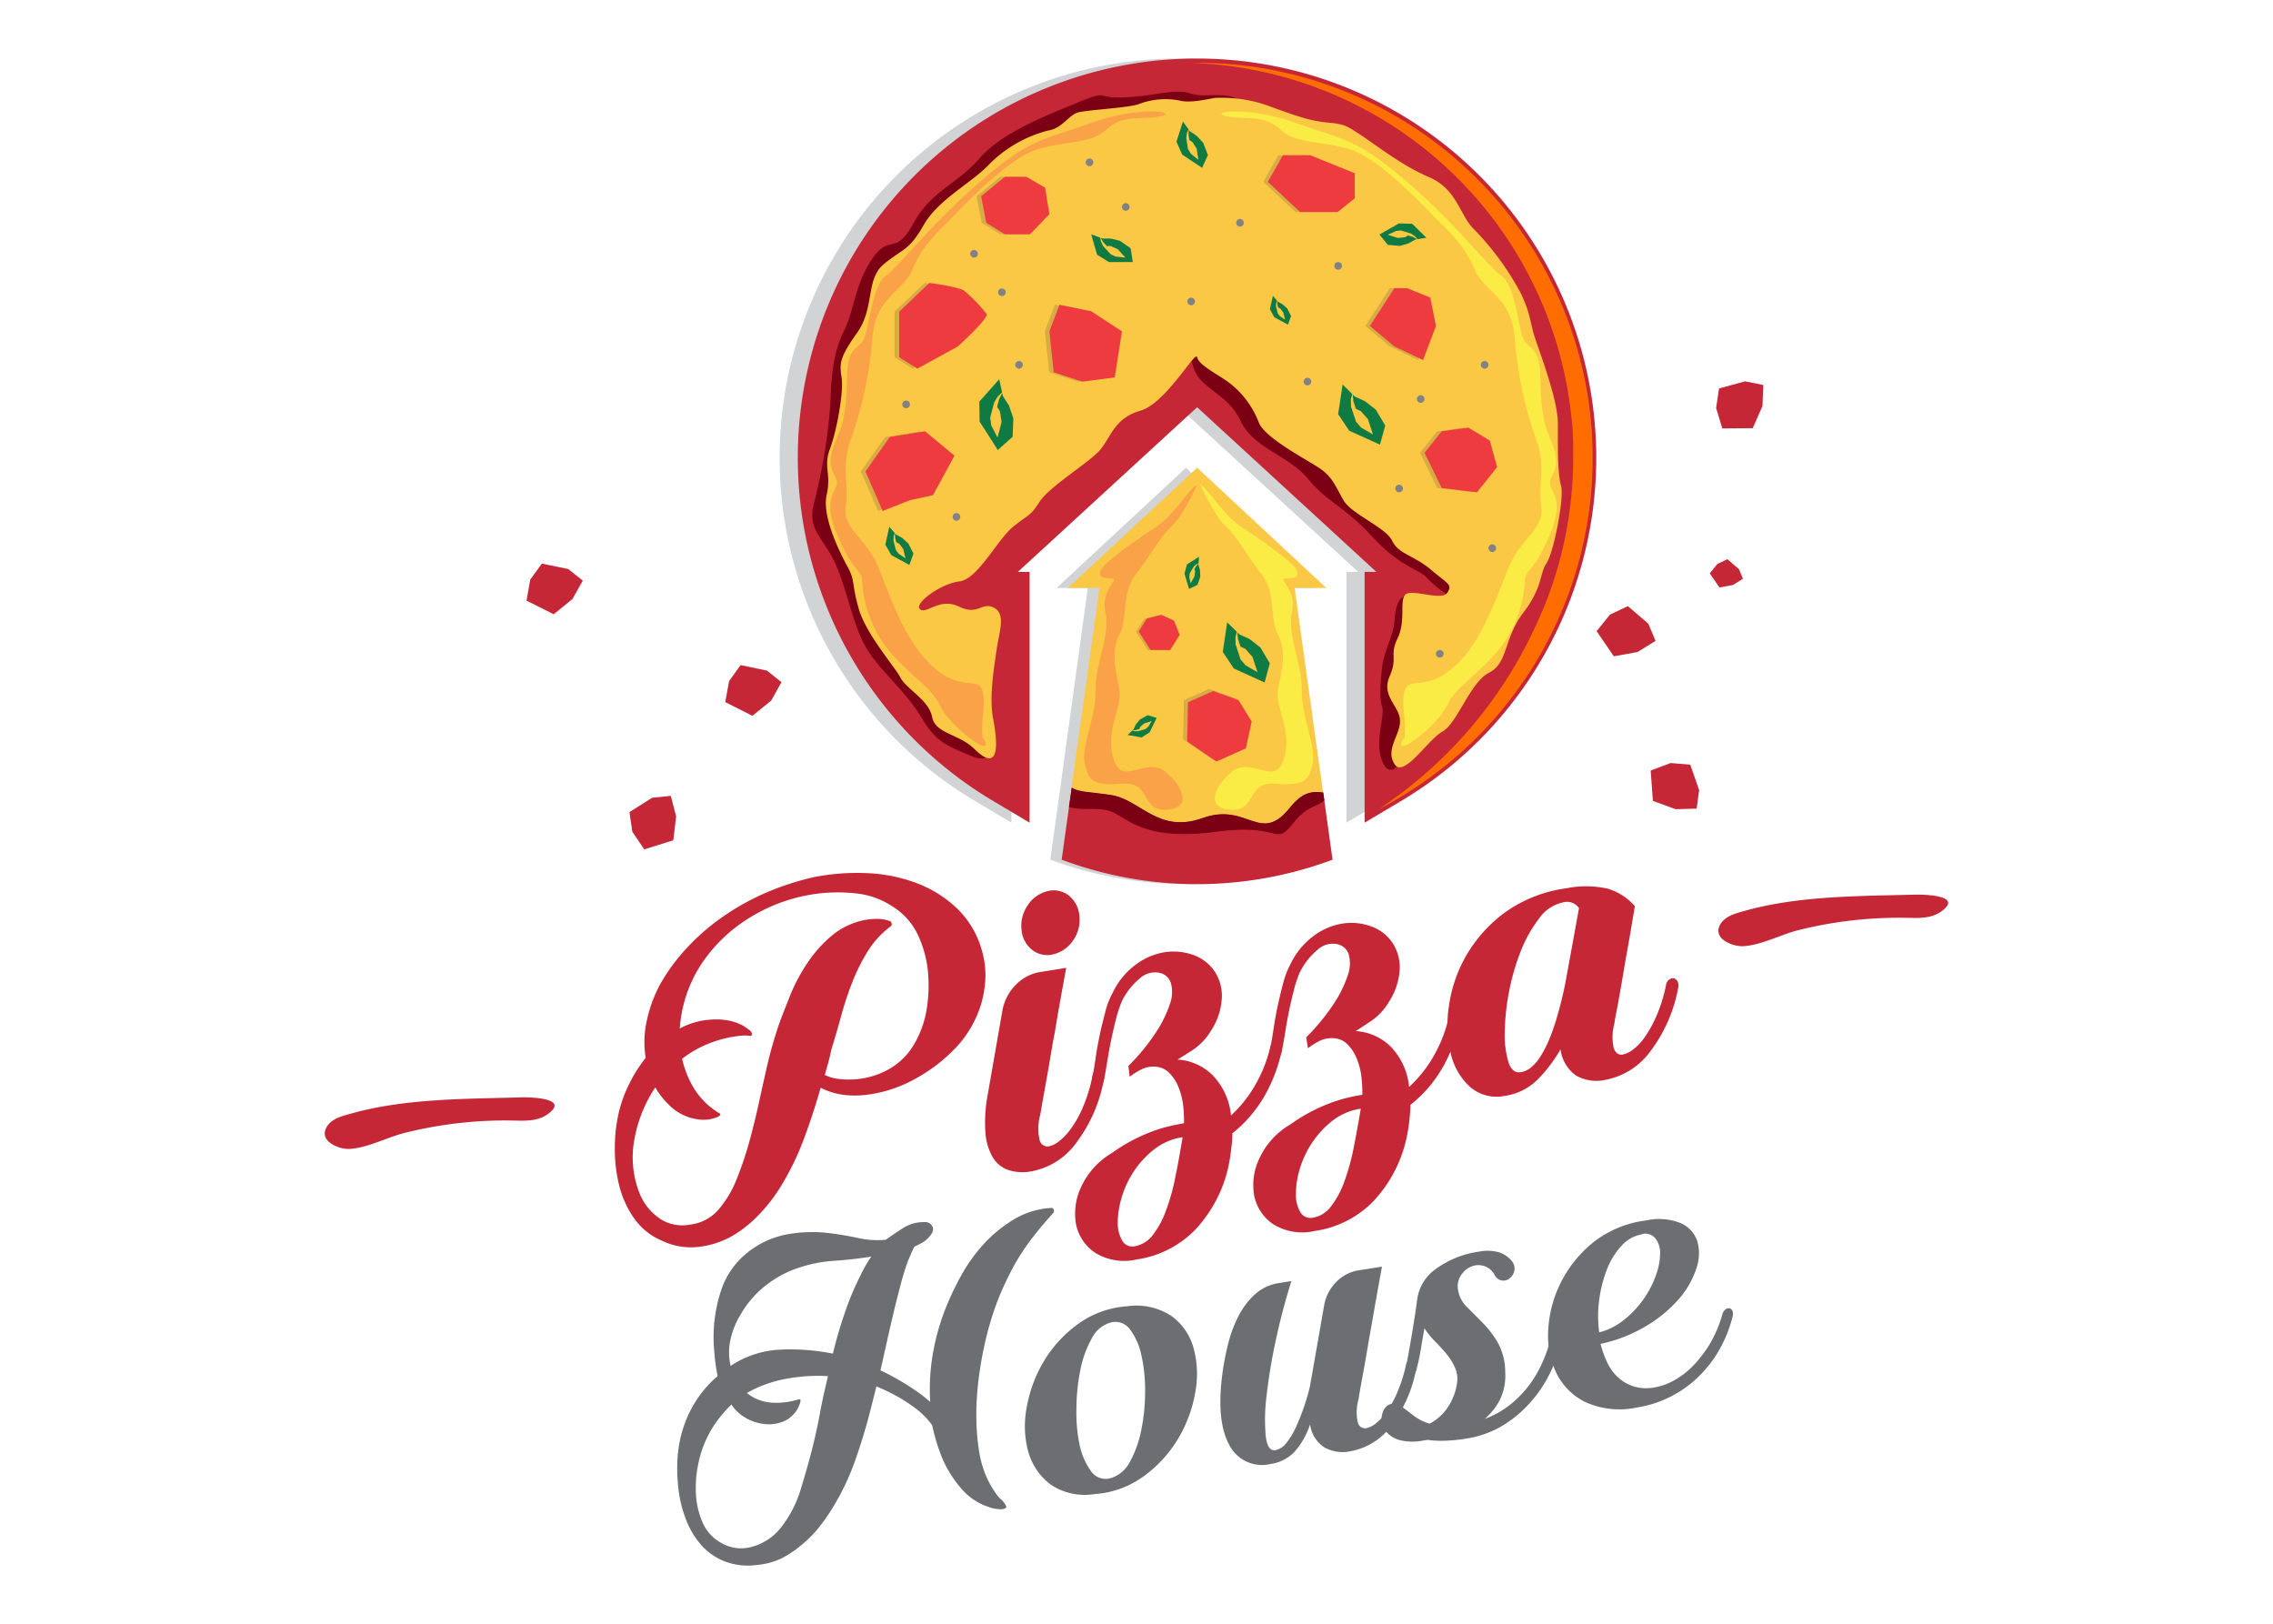 <svg id="Layer_1" data-name="Layer 1" xmlns="http://www.w3.org/2000/svg" viewBox="0 0 280 200"><defs><style>.cls-1{fill:#d1d3d4;}.cls-2{fill:#c52736;}.cls-3{fill:#7c0013;}.cls-4{fill:#fac844;}.cls-5{fill:#d8ac44;}.cls-6{fill:#ee3b3f;}.cls-7{fill:#107a43;}.cls-8{fill:#faa248;}.cls-9{fill:#faec44;}.cls-10{fill:#808285;}.cls-11{fill:#ff6d00;}.cls-12{fill:#6d6e71;}</style></defs><title>z2</title><path class="cls-1" d="M161.6,97.61l-3.5-25.19H162l-15.9-14.81L130.16,72.42H134L130.62,97l-1.24,8.88a47.68,47.68,0,0,0,33.37,0Z"/><path class="cls-1" d="M145.22,7.21a49.17,49.17,0,0,0-25.08,91.47l4.45,2.65V70.44h-1.45l22.08-20.28,22.09,20.28h-1.45v30.89l4.45-2.65A49.17,49.17,0,0,0,145.22,7.21Zm26.53,83.37V76.34h10.68L145.22,42.16,108,76.34H118.7V90.58a43.28,43.28,0,1,1,53.05,0Z"/><path class="cls-2" d="M147.47,7.21a49.17,49.17,0,0,0-25.09,91.47l4.45,2.65V70.44h-1.44l22.08-20.28,22.08,20.28H168.1v30.89l4.46-2.65A49.18,49.18,0,0,0,147.47,7.21ZM174,90.58V76.34h10.68L147.47,42.16,110.26,76.34h10.68V90.58a43.28,43.28,0,1,1,53.06,0Z"/><path class="cls-3" d="M119.37,93c-3-1.3-4-1.54-6-4.83s-5.12-5.66-6.73-8.49-2.22-6.77-3.66-10.09-3.62-4.25-2.7-7.64a70,70,0,0,0,2-12.07c.1-2.64.19-6.08,1.63-9s1.3-5.62,3.48-8.91,2.88-.33,5.1-4.41,5.43-4.88,8.12-8,7.71-5.11,12-6.87,2-.51,6-.7,6-1.14,8.08-.46,4.45-.7,7.29,1.55-13-1.17-23.58,7.57-16.2,12.79-19.07,18.21-3.53,15.64-2.46,25.71,2.32,15.37,6.82,19.73S124.48,95.18,119.37,93Z"/><path class="cls-3" d="M173.18,73.36c-.89.31-1.28,1.19-1.39,3.06s-1.3,3.7-1.53,5.71-.34,4.08,0,4.93-.74,3.85-.21,6,1.85,3.2,3.92-2.09,1.22-9.8,2-12.68S174,73.07,173.18,73.36Z"/><path class="cls-3" d="M175.71,71.11c-.92-1-3.25-1.28-6.66-5s-5.59-4.26-7.91-7.12-6.75-3.76-8.33-7.17-5-3.9-5.77-6.51-2.07-4.56,0-4.93,16.21,16.26,16.21,16.26,7.62,5.57,7.81,5.69,6.75,5.3,7,5.42,6.45,6.26,4.44,6.44S178.11,73.67,175.71,71.11Z"/><path class="cls-4" d="M120,92.23c-1.89-1.85-4.8-1.85-5.18-3.92s-3.17-3.45-3.89-4.83-4.24-5.34-5.15-8.51-.4-3.38-1.38-5.17-3.17-6.22-2.57-8.85-.44-3.42.41-5.68,1.69-7,1.44-8.69-.38-2.39,1.88-5.56,1-6.62,3.36-8.53,3.08-1.63,4.86-4.77,5.93-5.21,8-7.41a15.75,15.75,0,0,1,7.32-4.23c1.66-.22,2.54-1.85,3.6-2.2s6.56-.59,7.69-1.1a9.22,9.22,0,0,1,4.9-.4c1.28.37,3.76-.22,4.33-.32a17.16,17.16,0,0,1,7.21,1.19c3.83,1.39,4.9,1.67,6.87,1.86s2.2.4,3.9,1.5,5,3.74,8.44,5.21,3.76,4.64,5.46,6.34a34.58,34.58,0,0,1,5.86,8c1.29,2.73,1.07,3.54,1.79,5.65s2.76,7.57,2.76,10.34-.06,6.1.38,7.64-.91,8.31-1.79,9.6-.41,2.88-2.85,6.08-1.86,6.19-4.21,7.38-3.89,6.21-5.74,7.25-4.8,5.83-5.93,4,.69-3.48.69-5.3-2.35-3-1.29-5.46-.06-2.54,1-4.74.15-4.74,1-5.4,4.49.85,5.12-.19.15-1-2-2.82-4-1.91-4.8-3.58-5-3.26-6-5-1.32-2.76-2.73-3.79S155.77,54,155.05,52a11.24,11.24,0,0,0-3.83-5c-1.54-1.07-3.55-2.07-3.75-3s-3.81,5.67-7,6.59-3.61,3.23-4.93,4.8-6.25,4.51-7.47,6.4-1.22,1.44-3.23,3.06-4.36,6.48-6.65,6.76-5.62,2.7-4.87,3.42,2.39-1.48,4.8-.32,2.77-.62,4.3.13.66,3,.35,5.18-.94,5.8-.44,8.44S123.35,95.53,120,92.23Z"/><path class="cls-5" d="M118.26,35.85c-.62-.53-4.34-1-4.34-1l-3.72,3.54V44l2.22,1.41,5-2.74s3.8-3.45,3.54-4A19.76,19.76,0,0,0,118.26,35.85Z"/><polygon class="cls-5" points="128.18 23.11 125.87 21.78 123.22 21.78 120.3 24.17 120.93 27.44 123.22 28.86 126.32 28.86 128.71 26.38 128.18 23.11"/><polygon class="cls-5" points="129.94 37.54 128.71 40.81 129.24 45.86 132.78 47.01 136.76 46.48 137.65 40.81 133.84 38.33 129.94 37.54"/><polygon class="cls-5" points="157.48 19.12 155.62 22.4 159.6 26.12 164.2 26.12 166.33 24.43 166.33 21.34 160.84 19.12 157.48 19.12"/><polygon class="cls-5" points="175.62 36.65 172.79 35.5 171.2 35.5 168.19 40.15 171.2 42.67 174.74 44.35 176.33 40.15 175.62 36.65"/><polygon class="cls-5" points="109.05 53.82 106.04 58.07 108.17 62.94 111.53 61.61 114.36 60.99 117.02 56.13 113.39 53.12 109.05 53.82"/><polygon class="cls-5" points="182.97 54.27 180.32 52.67 177.04 53.12 174.92 55.77 177.04 60.11 181.38 60.64 183.86 57.54 182.97 54.27"/><path class="cls-6" d="M118.82,35.85c-.62-.53-4.34-1-4.34-1l-3.71,3.54V44L113,45.41l5-2.74s3.8-3.45,3.54-4A19.76,19.76,0,0,0,118.82,35.85Z"/><polygon class="cls-6" points="128.74 23.11 126.44 21.78 123.78 21.78 120.86 24.17 121.49 27.44 123.78 28.86 126.88 28.86 129.27 26.38 128.74 23.11"/><polygon class="cls-6" points="130.51 37.54 129.27 40.81 129.8 45.86 133.34 47.01 137.32 46.48 138.21 40.81 134.4 38.33 130.51 37.54"/><polygon class="cls-2" points="82.63 98.03 80.34 98.26 77.54 100.03 77.89 102.44 79.36 104.62 82.94 103.5 83.29 100.55 82.63 98.03"/><polygon class="cls-2" points="96.27 84.03 94.48 82.6 91.23 81.92 89.81 83.9 89.34 86.48 92.69 88.17 95 86.29 96.27 84.03"/><polygon class="cls-2" points="71.79 71.52 70 70.09 66.75 69.42 65.32 71.39 64.86 73.98 68.21 75.66 70.51 73.79 71.79 71.52"/><polygon class="cls-2" points="209 99.6 209.31 97.33 208.22 94.19 205.8 93.98 203.34 94.91 203.61 98.65 206.41 99.67 209 99.6"/><polygon class="cls-2" points="203.94 78.94 203.05 76.82 200.53 74.66 198.33 75.7 196.68 77.74 198.8 80.84 201.72 80.31 203.94 78.94"/><polygon class="cls-2" points="217.21 47.42 214.96 46.97 211.76 47.85 211.4 50.25 212.16 52.77 215.91 52.74 217.11 50.02 217.21 47.42"/><polygon class="cls-2" points="214.71 71.29 214.21 70.1 212.79 68.88 211.55 69.47 210.62 70.62 211.81 72.36 213.46 72.06 214.71 71.29"/><polygon class="cls-6" points="158.04 19.12 156.18 22.4 160.16 26.12 164.77 26.12 166.89 24.43 166.89 21.34 161.4 19.12 158.04 19.12"/><polygon class="cls-6" points="176.19 36.65 173.35 35.5 171.76 35.5 168.75 40.15 171.76 42.67 175.3 44.35 176.89 40.15 176.19 36.65"/><polygon class="cls-6" points="109.61 53.82 106.61 58.07 108.73 62.94 112.09 61.61 114.93 60.99 117.58 56.13 113.95 53.12 109.61 53.82"/><polygon class="cls-6" points="183.53 54.27 180.88 52.67 177.6 53.12 175.48 55.77 177.6 60.11 181.94 60.64 184.42 57.54 183.53 54.27"/><polygon class="cls-7" points="159.04 38.93 158.57 37.99 158 37.48 157.43 37.17 157.32 37.04 157.34 37.44 157.45 37.87 157.72 38.01 158.09 38.5 158.31 39.38 157.67 38.95 157.4 38.59 157.18 37.72 157.2 37.33 157.3 37.01 156.8 36.44 156.43 38.09 156.98 39.08 158.19 39.73 158.66 39.99 159.04 38.93"/><polygon class="cls-7" points="112.52 68.18 111.9 66.95 111.14 66.26 110.39 65.85 110.25 65.69 110.27 66.21 110.41 66.78 110.77 66.97 111.26 67.61 111.55 68.78 110.7 68.21 110.35 67.74 110.06 66.59 110.08 66.06 110.21 65.65 109.55 64.89 109.06 67.08 109.8 68.38 111.39 69.24 112.02 69.59 112.52 68.18"/><polygon class="cls-7" points="170.96 30.16 172.45 30.29 173.52 29.97 174.34 29.51 174.57 29.47 174.07 29.19 173.46 29 173.08 29.22 172.2 29.31 170.95 28.92 171.97 28.45 172.6 28.39 173.84 28.78 174.31 29.1 174.62 29.46 175.71 29.28 173.96 27.57 172.33 27.52 170.61 28.5 169.93 28.89 170.96 30.16"/><polygon class="cls-7" points="139.27 30.57 137.96 29.66 136.81 29.38 135.81 29.38 135.58 29.29 135.89 29.81 136.35 30.31 136.82 30.31 137.68 30.69 138.63 31.72 137.44 31.61 136.82 31.32 135.89 30.31 135.62 29.76 135.52 29.27 134.42 28.86 135.14 31.37 136.61 32.28 138.72 32.28 139.55 32.28 139.27 30.57"/><polygon class="cls-7" points="124.74 53.8 124.83 51.53 124.29 49.95 123.53 48.76 123.45 48.41 123.07 49.18 122.83 50.11 123.18 50.67 123.38 51.98 122.88 53.9 122.11 52.4 121.98 51.44 122.47 49.56 122.92 48.82 123.44 48.33 123.09 46.71 120.64 49.47 120.67 51.92 122.28 54.43 122.91 55.43 124.74 53.8"/><polygon class="cls-7" points="170.64 52.41 169.48 50.46 168.16 49.43 166.88 48.84 166.63 48.59 166.72 49.44 167.03 50.36 167.63 50.64 168.51 51.63 169.13 53.51 167.67 52.67 167.04 51.94 166.43 50.09 166.4 49.23 166.57 48.53 165.39 47.36 164.84 51.01 166.2 53.05 168.92 54.28 169.99 54.77 170.64 52.41"/><polygon class="cls-7" points="148.8 19.1 148.22 17.61 147.42 16.73 146.59 16.18 146.44 15.98 146.41 16.58 146.52 17.25 146.91 17.52 147.41 18.31 147.63 19.69 146.7 18.94 146.34 18.36 146.13 17 146.21 16.39 146.41 15.93 145.72 14.97 144.92 17.46 145.63 19.04 147.39 20.21 148.08 20.67 148.8 19.1"/><path class="cls-8" d="M121.05,91c-.31-2.42.5-4.28-.06-6s-2.6.31-6.2-3-5.4-9.41-6.76-12.52-4.27-4.42-3.84-7.15-.63-4.62.61-8.17a48.51,48.51,0,0,0,2.67-12.55c.43-5.21,3.77-5.52,5-8.56s3.7-5.09,5.06-6.51,5.52-5.75,8.81-7.53S134.14,18,136.25,16s4.28-1.18,6.7-1.68-2.49-1.35-8.53.82S127,17,120.86,22.27,110.76,32.82,109.08,34s-2.07,7-2.79,8-1.83.95-1.93,4.08-.15,5.12-1,7.22-1.57,3.51-.5,5.34-1.88,1.91.15,6.92,3.14,4.53,3.19,5.94a15,15,0,0,0,3.61,9c3.05,3.38,4.81,4,6.06,6.54s6.94,6.78,5.26,3.89"/><path class="cls-9" d="M173,91c.31-2.42-.5-4.28.06-6s2.61.31,6.21-3,5.39-9.41,6.76-12.52,4.26-4.42,3.83-7.15.63-4.62-.61-8.17a48.13,48.13,0,0,1-2.66-12.55c-.44-5.21-3.77-5.52-5-8.56s-3.71-5.09-5.07-6.51-5.52-5.75-8.81-7.53S159.89,18,157.78,16s-4.28-1.18-6.7-1.68,2.49-1.35,8.53.82S167,17,173.18,22.27,183.27,32.82,185,34s2.07,7,2.8,8,1.83.95,1.93,4.08.15,5.12.95,7.22,1.58,3.51.5,5.34,1.88,1.91-.15,6.92-3.13,4.53-3.18,5.94a15,15,0,0,1-3.61,9c-3.06,3.38-4.81,4-6.07,6.54s-6.94,6.78-5.26,3.89"/><path class="cls-10" d="M147.2,37.13a.47.47,0,1,1-.94,0,.47.47,0,1,1,.94,0Z"/><circle class="cls-10" cx="164.84" cy="32.75" r="0.47"/><path class="cls-10" d="M161.53,47a.47.47,0,1,1-.47-.47A.47.47,0,0,1,161.53,47Z"/><path class="cls-10" d="M183.36,44.94a.47.47,0,1,1-.47-.47A.47.47,0,0,1,183.36,44.94Z"/><path class="cls-10" d="M175.48,49.15a.47.47,0,0,1-.47.47.47.47,0,1,1,0-.94A.47.47,0,0,1,175.48,49.15Z"/><path class="cls-10" d="M172.82,60.17a.47.47,0,1,1-.47-.47A.47.47,0,0,1,172.82,60.17Z"/><path class="cls-10" d="M184.3,67.52a.47.47,0,1,1-.47-.47A.47.47,0,0,1,184.3,67.52Z"/><path class="cls-10" d="M177.84,80.53a.48.48,0,0,1-.48.47.47.47,0,0,1,0-.94A.48.48,0,0,1,177.84,80.53Z"/><path class="cls-10" d="M153.22,27.44a.47.47,0,1,1-.47-.47A.47.47,0,0,1,153.22,27.44Z"/><path class="cls-10" d="M139.15,25.49a.47.47,0,0,1-.94,0,.47.47,0,1,1,.94,0Z"/><path class="cls-10" d="M123.89,36a.47.47,0,1,1-.47-.47A.47.47,0,0,1,123.89,36Z"/><path class="cls-10" d="M120.47,31.26a.48.48,0,0,1-.48.47.47.47,0,0,1,0-.94A.48.48,0,0,1,120.47,31.26Z"/><path class="cls-10" d="M134.68,20a.47.47,0,1,1-.47-.47A.47.47,0,0,1,134.68,20Z"/><path class="cls-10" d="M126,44.94a.47.47,0,1,1-.47-.47A.47.47,0,0,1,126,44.94Z"/><path class="cls-10" d="M112.09,49.81a.47.47,0,1,1-.47-.47A.47.47,0,0,1,112.09,49.81Z"/><path class="cls-10" d="M118.29,63.67a.47.47,0,0,1-.94,0,.47.47,0,1,1,.94,0Z"/><path class="cls-2" d="M158.92,99.45c-3.69,4.65-5.21-.68-10.75,1.3s-7.64-2.27-11.32-2.83c-2.61-.4-4-.34-4.83-.91l-1.24,8.88a47.68,47.68,0,0,0,33.37,0L163,97.61C162,97.51,160.65,97.28,158.92,99.45Z"/><path class="cls-4" d="M163.38,72.42,147.47,57.61,131.56,72.42h3.88L132,97c.83.57,2.22.51,4.83.91,3.68.56,5.78,4.81,11.32,2.83s7.06,3.35,10.75-1.3c1.73-2.17,3.06-1.94,4.08-1.84l-3.5-25.19Z"/><path class="cls-3" d="M163,97.61c-1-.1-2.35-.33-4.08,1.84-3.69,4.65-5.21-.68-10.75,1.3s-7.64-2.27-11.32-2.83c-2.61-.4-4-.34-4.83-.91l-.34,2.4c2,.55,4-.18,5.68.77,2.08,1.16,4.45,3.36,12.56,2.26s7,2,9.44-1.11c1.74-2.19,2.79-1.82,3.78-2.76Z"/><path class="cls-8" d="M147.47,59.7c-1.17.65-2.71,3.7-5.24,5.33s-6.23,4.29-6.61,5.15.08,1.07,1.28,1.07-1.37,1.25-.73,4.16-1.24,6.1-1.2,9.57-1.84,7-1.33,9.14,1.08,2.66,4.64,2.41,2.16,3.26,5.3,3.21,2.43-2.66,0-4.67-5.35,2-6.42-1.64,1.16-6.22.73-8.53-1.11-4.55,0-6.7.22-5.19,2-7.42,2.92-4.59,4.38-5.88S147.47,59.7,147.47,59.7Z"/><path class="cls-9" d="M147.86,59.7c1.17.65,2.71,3.7,5.24,5.33s6.23,4.29,6.61,5.15-.08,1.07-1.28,1.07,1.37,1.25.73,4.16,1.24,6.1,1.2,9.57,1.84,7,1.33,9.14-1.08,2.66-4.64,2.41-2.16,3.26-5.3,3.21-2.43-2.66,0-4.67,5.35,2,6.42-1.64-1.16-6.22-.73-8.53,1.11-4.55,0-6.7-.22-5.19-2-7.42-2.92-4.59-4.38-5.88S147.86,59.7,147.86,59.7Z"/><polygon class="cls-5" points="153.69 88.61 152.06 85.97 148.95 84.86 145.84 86.24 145.74 91.07 149.35 93.54 152.97 91.92 153.69 88.61"/><polygon class="cls-6" points="154.19 88.87 152.56 86.23 149.45 85.12 146.34 86.5 146.24 91.33 149.84 93.8 153.47 92.18 154.19 88.87"/><polygon class="cls-5" points="144.31 76.48 142.74 75.77 140.96 76.22 139.96 77.83 141.41 80.09 143.84 80.1 145.01 78.23 144.31 76.48"/><polygon class="cls-6" points="144.62 76.44 143.05 75.73 141.27 76.19 140.27 77.79 141.72 80.05 144.15 80.07 145.32 78.19 144.62 76.44"/><polygon class="cls-7" points="156.42 81.7 155.26 79.75 153.94 78.72 152.66 78.13 152.41 77.88 152.51 78.73 152.81 79.65 153.41 79.92 154.29 80.92 154.91 82.8 153.45 81.96 152.82 81.23 152.21 79.38 152.19 78.51 152.35 77.82 151.17 76.65 150.63 80.3 151.99 82.34 154.7 83.57 155.78 84.06 156.42 81.7"/><polygon class="cls-7" points="147.52 72.03 147.86 71.02 147.82 70.22 147.63 69.58 147.64 69.41 147.37 69.71 147.13 70.1 147.22 70.4 147.14 71.03 146.66 71.83 146.5 71.05 146.57 70.6 147.04 69.8 147.35 69.52 147.65 69.37 147.7 68.58 146.22 69.52 145.91 70.64 146.31 72 146.47 72.54 147.52 72.03"/><polygon class="cls-7" points="141.37 88.09 140.43 88.62 139.92 89.23 139.63 89.84 139.51 89.95 139.92 89.92 140.35 89.78 140.49 89.5 140.97 89.09 141.87 88.82 141.46 89.5 141.11 89.8 140.22 90.06 139.81 90.07 139.48 89.98 138.91 90.53 140.64 90.83 141.62 90.2 142.24 88.93 142.48 88.42 141.37 88.09"/><path class="cls-11" d="M147.6,7.74l-1.21,0a48.66,48.66,0,0,1,47.15,43.31h0a32.19,32.19,0,0,1,.25,3.47c0,.62,0,1.24,0,1.87a48.44,48.44,0,0,1-4.79,21.07,54,54,0,0,1-19.14,22.19A48.67,48.67,0,0,0,147.6,7.74Z"/><path class="cls-2" d="M76.29,136.77a16.56,16.56,0,0,1,1.25-3.32,17,17,0,0,1,2-3.15,12.09,12.09,0,0,1,.14-4.6,17,17,0,0,1,1.61-4.41,23.51,23.51,0,0,1,3.52-4.74,27.24,27.24,0,0,1,4.56-3.86,30.34,30.34,0,0,1,5.29-2.86,33.35,33.35,0,0,1,5.65-1.8,27.22,27.22,0,0,1,6.27-.49,19.54,19.54,0,0,1,6.24,1.2A14.71,14.71,0,0,1,118,112a11.44,11.44,0,0,1,3.1,5.65,10.78,10.78,0,0,1,.28,3,14.12,14.12,0,0,1-.51,3,13.63,13.63,0,0,1-3,5.26,20.08,20.08,0,0,1-5.06,3.93,16.25,16.25,0,0,1-6,2,11.28,11.28,0,0,1-3,0,8.75,8.75,0,0,1-2.72-.86c-.59,2.1-1.28,4.2-2.07,6.32a33.5,33.5,0,0,1-3,6.1,20.2,20.2,0,0,1-2.6,3.28A14.45,14.45,0,0,1,90,152.35a11,11,0,0,1-4.1,1.25,8.23,8.23,0,0,1-4.4-.8,7.86,7.86,0,0,1-3.43-2.8,12.11,12.11,0,0,1-1.83-4.13,18.53,18.53,0,0,1-.5-4.67A19,19,0,0,1,76.29,136.77Zm33.41-22.66A11.42,11.42,0,0,0,107,117a23.73,23.73,0,0,0-1.82,3.51,39.46,39.46,0,0,0-1.48,4.33c-.4,1.47-.83,2.94-1.28,4.42-.11.54-.24,1.07-.38,1.59s-.28,1-.44,1.55a4.74,4.74,0,0,0,1.55.47,10.08,10.08,0,0,0,6.23-1.11,8.34,8.34,0,0,0,3.28-3.23,12.45,12.45,0,0,0,1.52-4.4,18.13,18.13,0,0,0,.11-4.65A13.93,13.93,0,0,0,113,115a8.28,8.28,0,0,0-3.12-3.39,9.89,9.89,0,0,0-4.35-1.56,20.48,20.48,0,0,0-4.63,0,20.79,20.79,0,0,0-8.06,2.69,19.28,19.28,0,0,0-6.25,5.72,16.5,16.5,0,0,0-2.85,8.22,9.24,9.24,0,0,1,4.34-1.11,7.61,7.61,0,0,1,1.9.18,5.8,5.8,0,0,1,1.73.69l.51.37a.88.88,0,0,1,.41.5c0,.24-.08.33-.35.27a3.86,3.86,0,0,0-1.06,0,14.11,14.11,0,0,0-3.76.9,13.29,13.29,0,0,0-3.43,1.93,11.82,11.82,0,0,0,1.53,3.76,9.23,9.23,0,0,0,3,2.92c.17.09.22.18.13.28a1,1,0,0,1-.38.24,4.51,4.51,0,0,1-.52.17l-.31.08a5.06,5.06,0,0,1-1.6,0,5.83,5.83,0,0,1-1.48-.42A6.06,6.06,0,0,1,82.32,136a9.55,9.55,0,0,1-1.6-2.06,16.92,16.92,0,0,0-2.55,6.28,12,12,0,0,0,.58,6.67,6.83,6.83,0,0,0,2.43,3.14,5,5,0,0,0,3.86.8,5.4,5.4,0,0,0,3.6-2,13.13,13.13,0,0,0,2.13-3.65,43,43,0,0,0,1.55-4.61c.43-1.57.82-3.16,1.17-4.76s.7-3.19,1.07-4.78.82-3.14,1.33-4.66c.44-1.28,1-2.6,1.54-4a22.15,22.15,0,0,1,2.12-3.89,15.91,15.91,0,0,1,2.86-3.19,9.13,9.13,0,0,1,3.82-1.91,8.39,8.39,0,0,1,1.68-.2,4.7,4.7,0,0,1,1.7.27.35.35,0,0,1,.22.26A.33.33,0,0,1,109.7,114.11Z"/><path class="cls-2" d="M134.56,132.61a1.09,1.09,0,0,1,.37-.7.75.75,0,0,1,.55-.14.64.64,0,0,1,.45.35,1.16,1.16,0,0,1,.06.8,18.37,18.37,0,0,1-3.34,7.75,8.81,8.81,0,0,1-5.62,3.61,5.67,5.67,0,0,1-2.79-.16,3.57,3.57,0,0,1-1.94-1.56,7,7,0,0,1-.91-3.07,18.16,18.16,0,0,1,.28-4.65l1.83-10.46a6,6,0,0,1,1.64-3.09,5.42,5.42,0,0,1,3.09-1.58l3.11-.5c-.51,2.81-1,5.44-1.39,7.87-.2,1-.39,2.08-.56,3.13s-.35,2-.52,3l-.45,2.48c-.12.72-.21,1.27-.28,1.64a6.24,6.24,0,0,0-.07,3.11,1,1,0,0,0,1.17.75,3,3,0,0,0,1.17-.58,7.23,7.23,0,0,0,1.47-1.53,13,13,0,0,0,1.48-2.61A19.72,19.72,0,0,0,134.56,132.61Zm-2.32-16.85a4.11,4.11,0,0,1-2.43,1.77,3,3,0,0,1-2.61-.49,3.5,3.5,0,0,1-1.36-2.49,4.39,4.39,0,0,1,.73-3,4.06,4.06,0,0,1,2.42-1.77,3,3,0,0,1,2.61.48,3.54,3.54,0,0,1,1.36,2.5A4.38,4.38,0,0,1,132.24,115.76Z"/><path class="cls-2" d="M145.06,130.51a6.7,6.7,0,0,1,4.27,1.88,8.23,8.23,0,0,1,2.31,5,15.43,15.43,0,0,0,3.05-3.86,17.42,17.42,0,0,0,1.76-4.43,1,1,0,0,1,.4-.7.77.77,0,0,1,.55-.15.66.66,0,0,1,.42.36,1.15,1.15,0,0,1,.07.8,19.48,19.48,0,0,1-.71,2.52,20.38,20.38,0,0,1-1.2,2.69,15.82,15.82,0,0,1-1.78,2.63,15.58,15.58,0,0,1-2.39,2.34q0,.9-.15,1.95a20,20,0,0,1-.34,2.16,16.57,16.57,0,0,1-4.07,7.75,12.53,12.53,0,0,1-7.23,3.68,6.78,6.78,0,0,1-5.13-.84,5.53,5.53,0,0,1-2.34-3.51,7.62,7.62,0,0,1,.65-4.62A9.45,9.45,0,0,1,137,142a21,21,0,0,1,6-3,21.59,21.59,0,0,1,2.85-.64,17.19,17.19,0,0,0-.1-2.18,8.58,8.58,0,0,0-.58-2.28,5.1,5.1,0,0,0-1.19-1.8,2.62,2.62,0,0,0-1.89-.72,3.35,3.35,0,0,0-1.45.32,8.36,8.36,0,0,0-1.48.93L139,131.3a25.77,25.77,0,0,0,3.43-4.19,14.66,14.66,0,0,0,1.7-3.49,4.17,4.17,0,0,0,.11-2.52,1.84,1.84,0,0,0-1.34-1.26,2.78,2.78,0,0,0-2.54.71,8.48,8.48,0,0,0-2.15,2.75,14.32,14.32,0,0,0-.71,2.13c-.21.81-.41,1.66-.59,2.53s-.35,1.75-.49,2.64-.27,1.66-.41,2.32a2.4,2.4,0,0,1-.46,1.06c-.19.22-.37.3-.56.25a.64.64,0,0,1-.41-.51,2.29,2.29,0,0,1,0-1.11c.13-.67.27-1.46.4-2.39s.31-1.86.51-2.82.44-1.88.67-2.78a9.78,9.78,0,0,1,.88-2.28,9.24,9.24,0,0,1,2.86-3.52,8.14,8.14,0,0,1,3.49-1.52,7.18,7.18,0,0,1,3.42.26,5.4,5.4,0,0,1,2.64,1.84,5.5,5.5,0,0,1,1.07,3.17,8,8,0,0,1-1.27,4.27,7.6,7.6,0,0,1-2.29,2.47C146.05,129.89,145.42,130.29,145.06,130.51Zm-5.31,23a3.58,3.58,0,0,0,2.23-1.35,10.85,10.85,0,0,0,1.63-3,25.28,25.28,0,0,0,1.17-4.16c.32-1.55.62-3.2.9-4.93a7.46,7.46,0,0,0-3.49,1.49,11.4,11.4,0,0,0-2.52,2.72,11.9,11.9,0,0,0-1.5,3.22,11.11,11.11,0,0,0-.48,3.05,4.31,4.31,0,0,0,.54,2.24A1.41,1.41,0,0,0,139.75,153.51Z"/><path class="cls-2" d="M167,127a6.72,6.72,0,0,1,4.28,1.88,8.23,8.23,0,0,1,2.3,5,15.47,15.47,0,0,0,3.06-3.86,17.42,17.42,0,0,0,1.76-4.43,1.05,1.05,0,0,1,.4-.7.76.76,0,0,1,.55-.15.71.71,0,0,1,.42.36,1.16,1.16,0,0,1,.06.8,16.74,16.74,0,0,1-.71,2.52,20.38,20.38,0,0,1-1.2,2.69,16,16,0,0,1-1.77,2.63,15.64,15.64,0,0,1-2.4,2.34c0,.6-.07,1.25-.14,1.95a20.14,20.14,0,0,1-.35,2.16,16.55,16.55,0,0,1-4.06,7.75,12.53,12.53,0,0,1-7.24,3.68,6.79,6.79,0,0,1-5.13-.84,5.55,5.55,0,0,1-2.33-3.51,7.51,7.51,0,0,1,.65-4.61,9.36,9.36,0,0,1,3.82-4.17,21,21,0,0,1,6-3,20.88,20.88,0,0,1,2.85-.64,17.35,17.35,0,0,0-.11-2.18,8.22,8.22,0,0,0-.58-2.28,5.22,5.22,0,0,0-1.18-1.8,2.62,2.62,0,0,0-1.89-.72,3.39,3.39,0,0,0-1.46.32,8.36,8.36,0,0,0-1.48.93l-.21-1.35a26.31,26.31,0,0,0,3.43-4.19,14.87,14.87,0,0,0,1.7-3.49,4.25,4.25,0,0,0,.11-2.52,1.87,1.87,0,0,0-1.35-1.26,2.76,2.76,0,0,0-2.53.71,8.34,8.34,0,0,0-2.15,2.75,13.21,13.21,0,0,0-.72,2.13c-.21.82-.41,1.66-.59,2.53s-.34,1.75-.48,2.64-.28,1.66-.41,2.32a2.63,2.63,0,0,1-.46,1.07.57.57,0,0,1-.57.24c-.19-.05-.32-.22-.41-.51a2.42,2.42,0,0,1,0-1.11c.14-.67.27-1.46.41-2.39s.3-1.86.51-2.82.43-1.88.67-2.78a10.26,10.26,0,0,1,.87-2.28,9.35,9.35,0,0,1,2.87-3.52,8,8,0,0,1,3.49-1.52,7,7,0,0,1,3.41.27,5.32,5.32,0,0,1,2.64,1.83,5.51,5.51,0,0,1,1.08,3.17,8,8,0,0,1-1.28,4.27,7.38,7.38,0,0,1-2.28,2.47Q167.51,126.69,167,127Zm-5.3,23a3.56,3.56,0,0,0,2.22-1.35,10.86,10.86,0,0,0,1.64-3,27.42,27.42,0,0,0,1.17-4.16c.31-1.55.61-3.2.9-4.93a7.5,7.5,0,0,0-3.5,1.49,11.57,11.57,0,0,0-2.51,2.72,11.94,11.94,0,0,0-1.51,3.22,10.71,10.71,0,0,0-.47,3.06,4.21,4.21,0,0,0,.53,2.23A1.42,1.42,0,0,0,161.65,150Z"/><path class="cls-2" d="M205.23,121.34a1,1,0,0,1,.4-.69.77.77,0,0,1,.55-.15.71.71,0,0,1,.45.35,1.08,1.08,0,0,1,.1.8,18.37,18.37,0,0,1-3.37,7.76,8.9,8.9,0,0,1-5.6,3.6,5.1,5.1,0,0,1-3.63-.54,4.72,4.72,0,0,1-1.9-3.22,17.8,17.8,0,0,1-2.73,3.63,7.15,7.15,0,0,1-4.12,2.1,5,5,0,0,1-4.31-1.12,8,8,0,0,1-2.37-4.14,15.14,15.14,0,0,1-.21-5.83,17.21,17.21,0,0,1,2.14-6.21,17.41,17.41,0,0,1,4.73-5.27,16.8,16.8,0,0,1,7.62-3,12,12,0,0,1,5.09.06,7.07,7.07,0,0,1,3.32,2.15c-.41,2.47-.79,4.7-1.16,6.69-.14.86-.29,1.72-.43,2.56s-.29,1.62-.41,2.33-.25,1.31-.35,1.83-.15.86-.16,1a6.28,6.28,0,0,0-.08,3.11c.23.58.61.84,1.11.75a3.15,3.15,0,0,0,1.21-.58,6.77,6.77,0,0,0,1.47-1.53,15.31,15.31,0,0,0,1.45-2.61A19.32,19.32,0,0,0,205.23,121.34Zm-10.72-9.48a1.77,1.77,0,0,0-1.92-.72,4.83,4.83,0,0,0-3,2,16.34,16.34,0,0,0-2.27,4.06,27.7,27.7,0,0,0-1.45,5.08,28.46,28.46,0,0,0-.51,4.92,11.75,11.75,0,0,0,.46,3.63c.31.94.82,1.35,1.52,1.23a2.61,2.61,0,0,0,1.32-.63,5.7,5.7,0,0,0,1.11-1.32,13.71,13.71,0,0,0,.95-1.8c.29-.67.54-1.35.76-2a47.94,47.94,0,0,0,1.37-5.34Z"/><path class="cls-12" d="M129.74,149.41c-.9,1-1.76,2-2.57,3.06a27.27,27.27,0,0,0-2.2,3.32,38.24,38.24,0,0,0-2,4.22,37,37,0,0,0-1.4,4.4c-.37,1.51-.68,3-.9,4.59a38.37,38.37,0,0,0-.4,4.68c0,.87,0,1.77.07,2.69a25.11,25.11,0,0,0,.33,2.73,12.78,12.78,0,0,0,.77,2.63,11.44,11.44,0,0,0,1.37,2.4,2.81,2.81,0,0,0,.53.57,2.22,2.22,0,0,1,.47.58c.19.27.2.43,0,.51a1.18,1.18,0,0,1-.64.1,4,4,0,0,1-.83-.11,2.43,2.43,0,0,1-.6-.18,7.48,7.48,0,0,1-3.34-2.27,14.47,14.47,0,0,1-2.21-3.44,22.86,22.86,0,0,1-1.35-4.32,9.24,9.24,0,0,0-1.83-1.92,17.5,17.5,0,0,0-2.26-1.52,23.37,23.37,0,0,0-2.79-1.36l-.73,2.9q-.81,3.2-1.92,6.31a30.1,30.1,0,0,1-2.85,5.91,21.67,21.67,0,0,1-1.74,2.44,14.36,14.36,0,0,1-2.12,2.08A12.77,12.77,0,0,1,96.16,192a8.8,8.8,0,0,1-2.91.76,8.08,8.08,0,0,1-4.06-.47,7.48,7.48,0,0,1-2.93-2.13,10.48,10.48,0,0,1-1.86-3.27,15.34,15.34,0,0,1-.87-3.93,19.39,19.39,0,0,1,0-4.1,14.93,14.93,0,0,1,.91-3.75,14,14,0,0,1,1.59-3,13.39,13.39,0,0,1,2.37-2.61A23.22,23.22,0,0,1,88,166.6a18.35,18.35,0,0,1,.88-7.81,9.84,9.84,0,0,1,2.9-4.26,11,11,0,0,1,5.12-2.48,17.27,17.27,0,0,1,5.65-.11c1,.13,2.11.32,3.2.56a10.85,10.85,0,0,0,3.37.2c.71-.51,1.44-1,2.16-1.46a4.71,4.71,0,0,1,2.57-.71,1,1,0,0,1,1,.51c.19.36.08.77-.32,1.23a3.18,3.18,0,0,1-.89.77c-.32.18-.64.35-1,.51-.14.28-.27.55-.39.83s-.24.56-.38.87q-.52,1.45-.9,2.88c-.25,1-.5,1.91-.74,2.9-.31,1.29-.6,2.57-.89,3.85s-.58,2.59-.88,3.91a30.51,30.51,0,0,1,5.13,3.06l1,.82a25.51,25.51,0,0,1,.29-5.72,28.36,28.36,0,0,1,1.48-5.48,34.85,34.85,0,0,1,2-4.28,20.26,20.26,0,0,1,2.86-4,16.61,16.61,0,0,1,3.69-3,9.91,9.91,0,0,1,4.53-1.4.28.28,0,0,1,.35.18A.39.39,0,0,1,129.74,149.41ZM100,178.65c.38-1.51.72-3,1-4.55s.63-3.06,1-4.6a21.41,21.41,0,0,0-5.1.32A15.28,15.28,0,0,0,92,171.58a5.42,5.42,0,0,0,3,1.18,8.91,8.91,0,0,0,3.4-.41c.14,0,.21,0,.21.13a1.24,1.24,0,0,1-.07.39,5.66,5.66,0,0,1-.32.71,3.62,3.62,0,0,1-1.83,1.55,4.84,4.84,0,0,1-2.59.22,5.85,5.85,0,0,1-2.4-1A5.07,5.07,0,0,1,90.1,173a16.82,16.82,0,0,0-1.75,2A13.27,13.27,0,0,0,87,177.29a13.41,13.41,0,0,0-1,3.11,14.35,14.35,0,0,0-.27,3.64,10.12,10.12,0,0,0,.8,3.45A5.22,5.22,0,0,0,88.77,190a4.83,4.83,0,0,0,4,.48,6.8,6.8,0,0,0,3.38-2.26,14.25,14.25,0,0,0,2.42-4.56Q99.36,181.11,100,178.65Zm6.09-21.76a17.6,17.6,0,0,1,1.24-2.11c-1.52.24-3.07.42-4.64.52a17.16,17.16,0,0,0-4.72,1,13.27,13.27,0,0,0-3.85,2.2,12.18,12.18,0,0,0-2.85,3.35A10.08,10.08,0,0,0,90,164.93a7.26,7.26,0,0,0,0,3.31,12,12,0,0,1,6.1-2,26.45,26.45,0,0,1,6.5.49c.41-1.71.9-3.38,1.46-5A34.64,34.64,0,0,1,106.1,156.89Z"/><path class="cls-12" d="M138.83,160.9a7.86,7.86,0,0,1,5.51,1.22,7.21,7.21,0,0,1,2.71,4,12.2,12.2,0,0,1,.17,5.48,16.54,16.54,0,0,1-2.13,5.67,15.62,15.62,0,0,1-4.21,4.57,11.53,11.53,0,0,1-6.06,2.19,7.45,7.45,0,0,1-5.44-1.21,7.64,7.64,0,0,1-2.71-4,12,12,0,0,1-.19-5.48,16.56,16.56,0,0,1,2.1-5.66,15.38,15.38,0,0,1,4.18-4.57A11.59,11.59,0,0,1,138.83,160.9Zm-2,21.17a4,4,0,0,0,2.35-2,13.43,13.43,0,0,0,1.4-3.88,23.79,23.79,0,0,0,.48-4.71,19.72,19.72,0,0,0-.45-4.52,8,8,0,0,0-1.41-3.21,2.2,2.2,0,0,0-2.38-.85,3.72,3.72,0,0,0-2.35,2,13,13,0,0,0-1.4,3.91,24.26,24.26,0,0,0-.47,4.74A19,19,0,0,0,133,178a8.35,8.35,0,0,0,1.41,3.22A2.16,2.16,0,0,0,136.8,182.07Z"/><path class="cls-12" d="M173.18,168.19a1,1,0,0,1,.33-.62.69.69,0,0,1,.5-.14.61.61,0,0,1,.41.32,1.08,1.08,0,0,1,.06.73,16.68,16.68,0,0,1-3,7,8,8,0,0,1-5.1,3.27,4.64,4.64,0,0,1-3.27-.49,4.06,4.06,0,0,1-1.73-2.81,9.63,9.63,0,0,1-1.94,3.4,5.08,5.08,0,0,1-2.91,1.47,4.53,4.53,0,0,1-5.13-2.4q-1.62-3-.78-9a30.71,30.71,0,0,1,.75-3.7,15,15,0,0,1,1.32-3.35,9.23,9.23,0,0,1,2-2.53,5.53,5.53,0,0,1,2.79-1.29l1.6-.26q-1.12,3.57-1.92,7.29a68,68,0,0,0-1.13,6.79,23,23,0,0,0-.11,5c.15,1.27.54,1.85,1.18,1.75a2.24,2.24,0,0,0,1.38-.91,8.77,8.77,0,0,0,1.19-2,24.88,24.88,0,0,0,1-2.54,24.19,24.19,0,0,0,.75-2.65.8.8,0,0,1,.05-.34l1.66-9.49a5.43,5.43,0,0,1,1.49-2.8,4.91,4.91,0,0,1,2.8-1.43l2.82-.45q-.7,3.82-1.27,7.13c-.17.94-.34,1.89-.5,2.84s-.31,1.85-.47,2.7-.29,1.59-.41,2.24-.19,1.15-.25,1.49a5.71,5.71,0,0,0-.07,2.82.92.92,0,0,0,1.06.68,2.85,2.85,0,0,0,1.07-.52,6.62,6.62,0,0,0,1.33-1.39,12.19,12.19,0,0,0,1.34-2.37A18.15,18.15,0,0,0,173.18,168.19Z"/><path class="cls-12" d="M186.18,155.26a1.46,1.46,0,0,1,.38,1.17,1.61,1.61,0,0,1-.51.95,1.2,1.2,0,0,1-1.93-.32,2.24,2.24,0,0,0-2.43-1.19,2.55,2.55,0,0,0-1.56,1,2.4,2.4,0,0,0-.52,2,3.67,3.67,0,0,0,1.1,2.12l1.91,1.92a12.26,12.26,0,0,1,1.87,2.44,7.5,7.5,0,0,1,.93,3.65,6.85,6.85,0,0,1-.67,3.45,8,8,0,0,1-1.85,2.32,11.53,11.53,0,0,0,3.09-1.72,13.32,13.32,0,0,0,2.3-2.33,13.82,13.82,0,0,0,1.6-2.66,17.82,17.82,0,0,0,1-2.69.93.93,0,0,1,.36-.63.68.68,0,0,1,.5-.14.57.57,0,0,1,.38.33,1,1,0,0,1,.06.72A14.73,14.73,0,0,1,191,169a15.43,15.43,0,0,1-2.28,3.5,14.73,14.73,0,0,1-3.46,3,12.33,12.33,0,0,1-4.69,1.7,18.56,18.56,0,0,1-2.66.26,12,12,0,0,1-2.07-.11l-.53.09a6.61,6.61,0,0,1-2.88-.06,3.41,3.41,0,0,1-1.65-1,2.36,2.36,0,0,1-.58-1.41,2.32,2.32,0,0,1,.28-1.33,1.41,1.41,0,0,1,.92-.72,1.71,1.71,0,0,1,1.4.43c.42.3.85.65,1.32,1a5.51,5.51,0,0,0,2,1,6,6,0,0,0,2.11-1.84,7.18,7.18,0,0,0,1.25-3.12,3.32,3.32,0,0,0-.23-1.9,7.4,7.4,0,0,0-1-1.64,20.62,20.62,0,0,0-1.43-1.58,10.11,10.11,0,0,1-1.35-1.66c-.16.86-.3,1.71-.44,2.55s-.3,1.6-.48,2.29a2.09,2.09,0,0,1-.45,1c-.19.19-.36.27-.51.22s-.27-.2-.35-.47a2.29,2.29,0,0,1,0-1q.88-4.73,1.33-8.07a5.48,5.48,0,0,1,2.36-3.87,11.78,11.78,0,0,1,5.31-2.1,5.29,5.29,0,0,1,2.42.09A3.47,3.47,0,0,1,186.18,155.26Z"/><path class="cls-12" d="M202.75,150.33a7.32,7.32,0,0,1,4.28.32,3.73,3.73,0,0,1,2.05,2.21,5.54,5.54,0,0,1-.1,3.33,10.75,10.75,0,0,1-2.08,3.71,16.62,16.62,0,0,1-4,3.36,18.41,18.41,0,0,1-5.73,2.27,12,12,0,0,0,.84,2.34,5.76,5.76,0,0,0,1.36,1.83,5.2,5.2,0,0,0,1.92,1.08,5.29,5.29,0,0,0,2.47.12,7.5,7.5,0,0,0,2.4-.84,10,10,0,0,0,2.37-1.8,15,15,0,0,0,2.08-2.7,15.34,15.34,0,0,0,1.55-3.64,1.14,1.14,0,0,1,.39-.63.65.65,0,0,1,.49-.14.5.5,0,0,1,.38.33,1.15,1.15,0,0,1,0,.73,16.21,16.21,0,0,1-1.6,4,14.73,14.73,0,0,1-2.6,3.37,14.07,14.07,0,0,1-3.45,2.46,13.77,13.77,0,0,1-4.1,1.32,10.22,10.22,0,0,1-6.39-.67,7.8,7.8,0,0,1-3.61-3.68,10.86,10.86,0,0,1-.94-5.37,14.62,14.62,0,0,1,1.59-5.76,15,15,0,0,1,4-4.9A13.1,13.1,0,0,1,202.75,150.33Zm-.49,1.71a4.36,4.36,0,0,0-2.53,1.42,9.29,9.29,0,0,0-1.78,2.9,16.1,16.1,0,0,0-.95,3.75,14.68,14.68,0,0,0,0,4,8,8,0,0,0,3.13-1.6,12.2,12.2,0,0,0,2.36-2.53,12.5,12.5,0,0,0,1.48-2.85,8.14,8.14,0,0,0,.53-2.68,2.88,2.88,0,0,0-.55-1.88A1.64,1.64,0,0,0,202.26,152Z"/><path class="cls-2" d="M212.83,116.1c-.9-.44-1.52-1.23-.9-2.27s2-1.36,3-1.64c6.71-1.89,14.32-1.81,21.24-2,.71,0,5.06.07,3.47,1.65-1.21,1.21-2.73,1.26-4.31,1.22a51.16,51.16,0,0,0-13.72,1.49c-2.25.55-4.7,1.92-7,2A4.08,4.08,0,0,1,212.83,116.1Z"/><path class="cls-2" d="M41.16,141.07c-.9-.44-1.53-1.22-.91-2.27s2-1.36,3-1.64c6.71-1.89,14.32-1.8,21.24-2,.71,0,5.07.07,3.48,1.65-1.21,1.21-2.74,1.26-4.32,1.22a49.73,49.73,0,0,0-6.22.21,51.55,51.55,0,0,0-7.5,1.28c-2.25.55-4.7,1.92-7,2A4,4,0,0,1,41.16,141.07Z"/></svg>